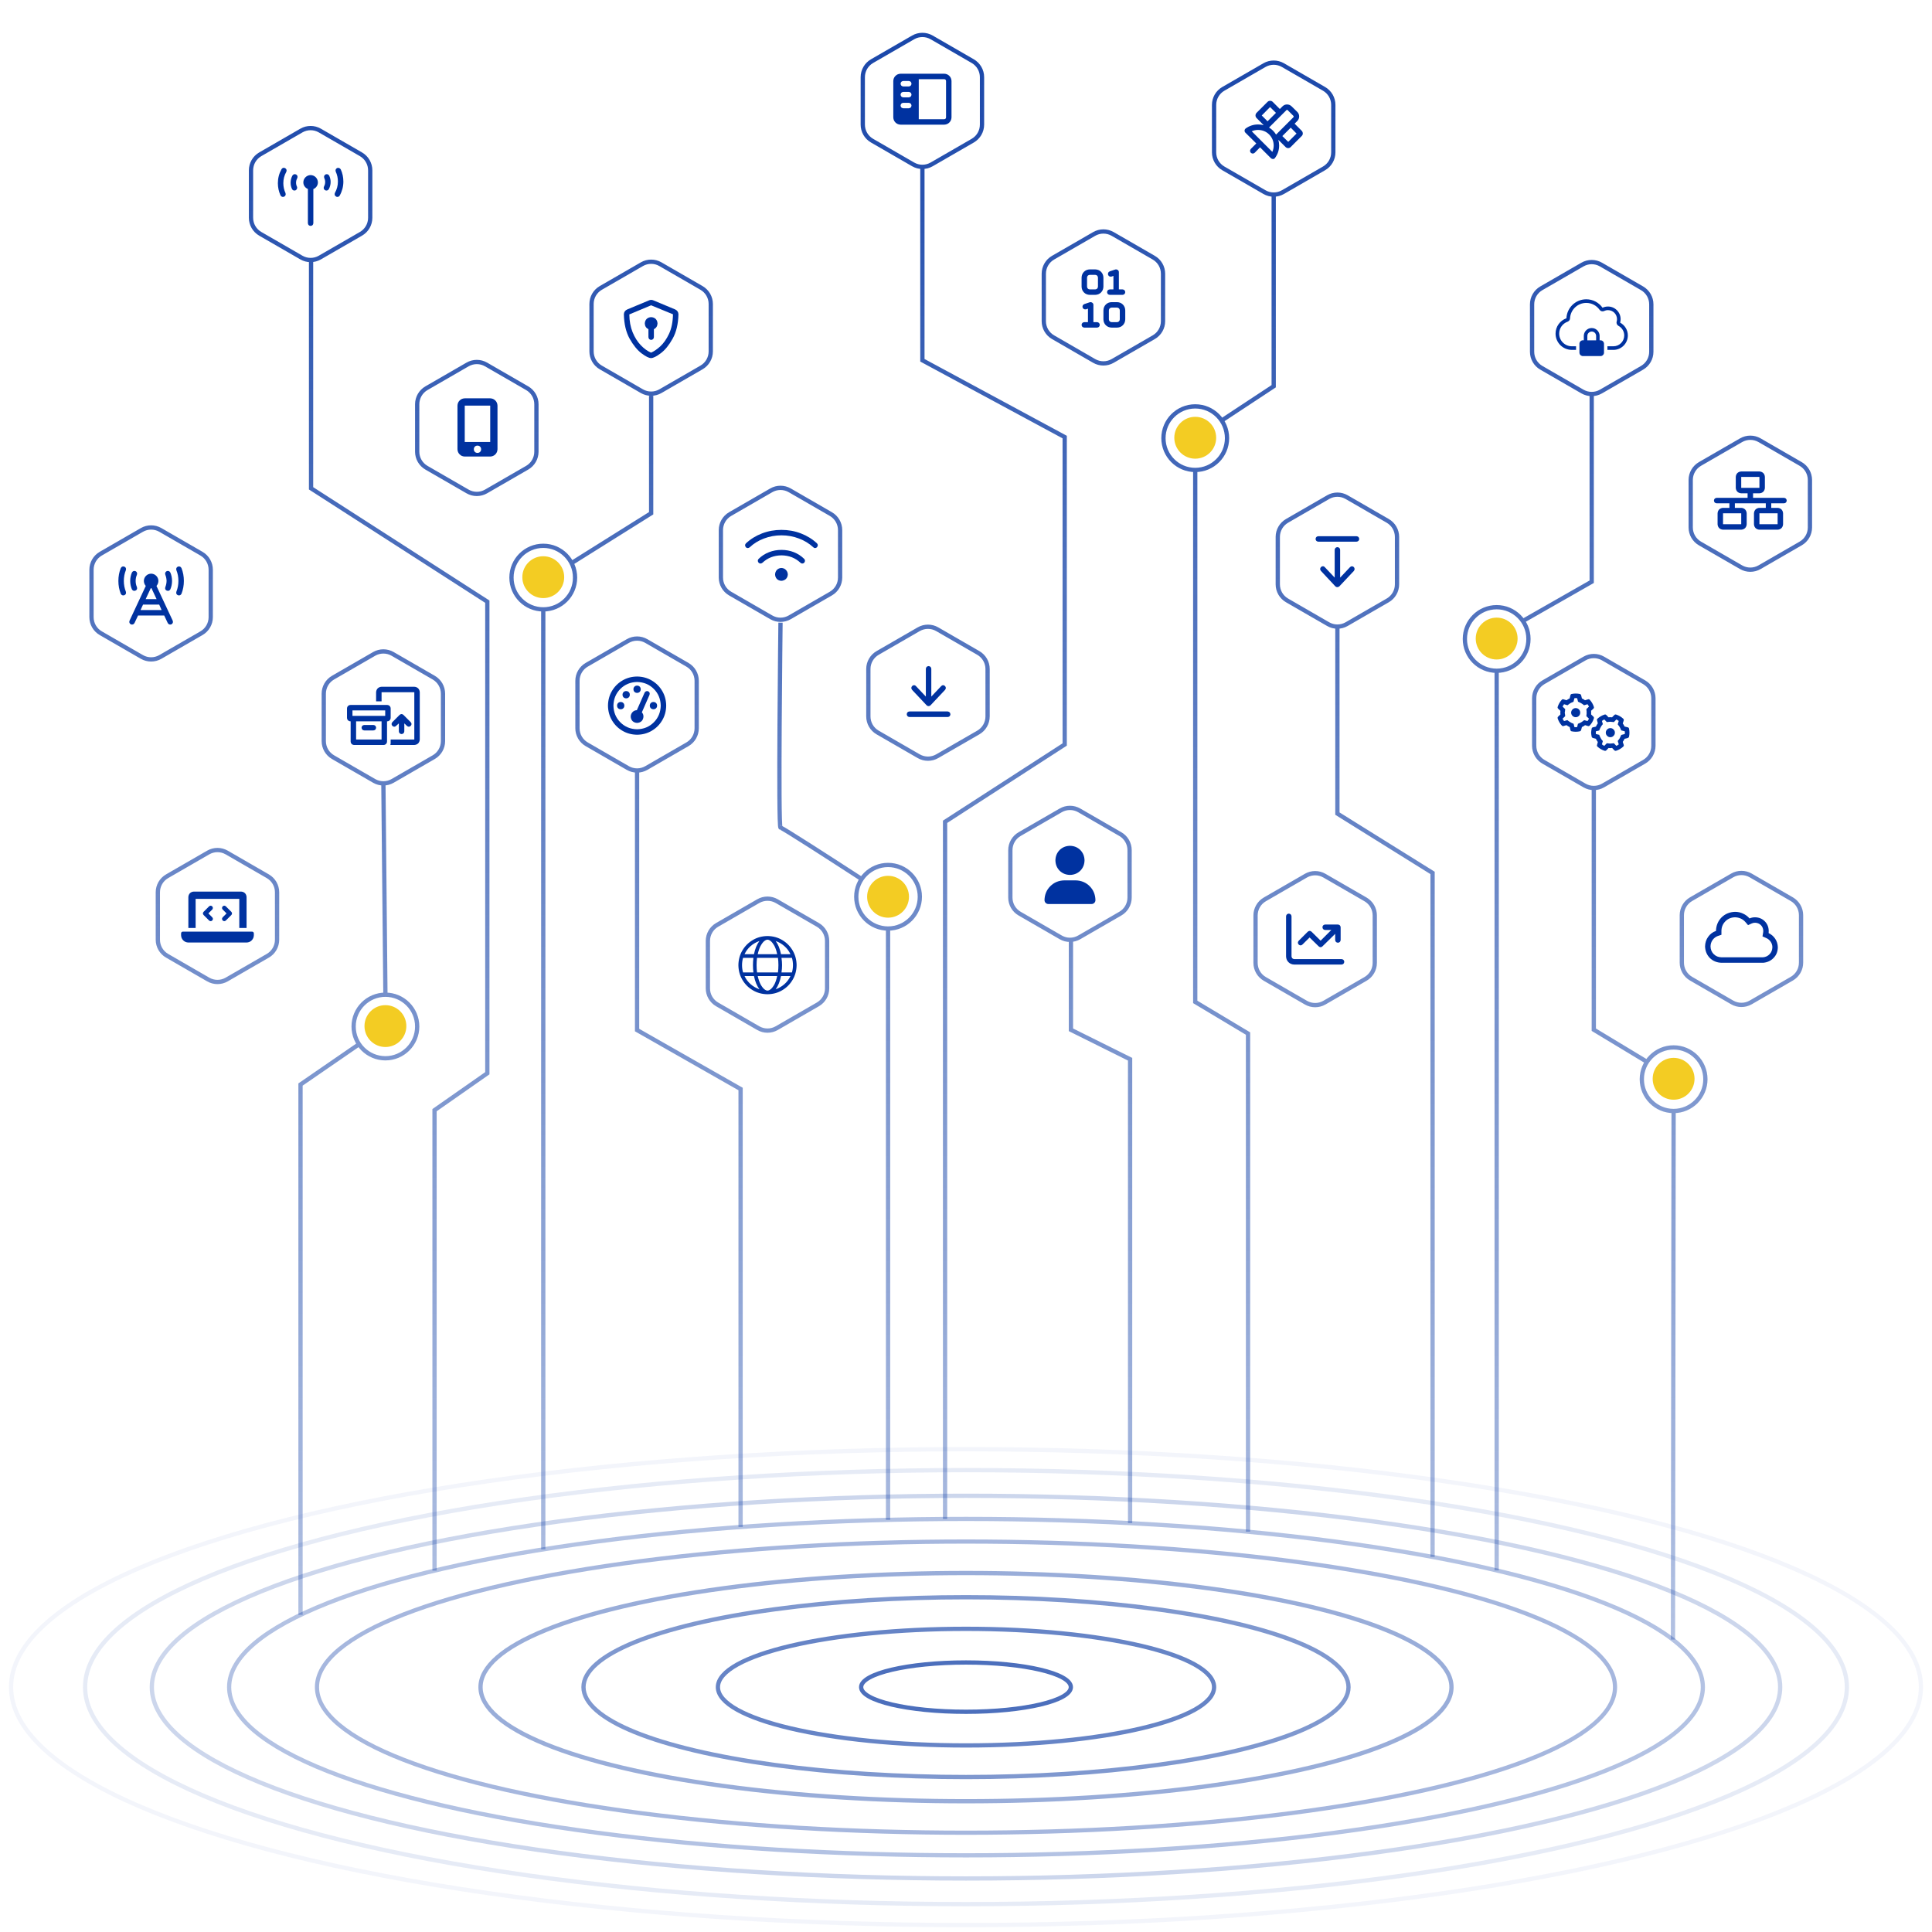 <?xml version="1.0" encoding="utf-8"?>
<!-- Generator: Adobe Illustrator 26.2.1, SVG Export Plug-In . SVG Version: 6.00 Build 0)  -->
<svg version="1.1" id="Layer_1" xmlns="http://www.w3.org/2000/svg" xmlns:xlink="http://www.w3.org/1999/xlink" x="0px" y="0px"
	 viewBox="0 0 500 500" style="enable-background:new 0 0 500 500;" xml:space="preserve">
<style type="text/css">
	.st0{opacity:0.7;fill:none;stroke:#0032A0;stroke-width:1.104;stroke-miterlimit:10;enable-background:new    ;}
	.st1{fill:none;stroke:url(#SVGID_1_);stroke-width:1.104;stroke-miterlimit:10;}
	.st2{fill:#F3CC23;}
	.st3{opacity:0.05;fill:none;stroke:#0032A0;stroke-width:1.104;stroke-miterlimit:10;enable-background:new    ;}
	.st4{opacity:0.1;fill:none;stroke:#0032A0;stroke-width:1.104;stroke-miterlimit:10;enable-background:new    ;}
	.st5{opacity:0.2;fill:none;stroke:#0032A0;stroke-width:1.104;stroke-miterlimit:10;enable-background:new    ;}
	.st6{opacity:0.3;fill:none;stroke:#0032A0;stroke-width:1.088;stroke-miterlimit:10;enable-background:new    ;}
	.st7{opacity:0.35;fill:none;stroke:#0032A0;stroke-width:1.079;stroke-miterlimit:10;enable-background:new    ;}
	.st8{opacity:0.4;fill:none;stroke:#0032A0;stroke-width:1.104;stroke-miterlimit:10;enable-background:new    ;}
	.st9{opacity:0.5;fill:none;stroke:#0032A0;stroke-width:1.104;stroke-miterlimit:10;enable-background:new    ;}
	.st10{opacity:0.6;fill:none;stroke:#0032A0;stroke-width:1.104;stroke-miterlimit:10;enable-background:new    ;}
	.st11{enable-background:new    ;}
	.st12{fill:#0032A0;}
</style>
<ellipse class="st0" cx="250" cy="436.628" rx="27.137" ry="6.378"/>
<linearGradient id="SVGID_1_" gradientUnits="userSpaceOnUse" x1="246.046" y1="77.685" x2="246.046" y2="493.514" gradientTransform="matrix(1 0 0 -1 0 502)">
	<stop  offset="0" style="stop-color:#0032A0;stop-opacity:0.3"/>
	<stop  offset="1" style="stop-color:#0032A0;stop-opacity:0.9"/>
</linearGradient>
<path class="st1" d="M188.962,133.038l10.636-6.141c1.482-0.856,3.309-0.856,4.791,0
	l10.636,6.141c1.482,0.856,2.396,2.438,2.396,4.15v12.281
	c0,1.712-0.913,3.294-2.396,4.149L204.389,159.759c-1.483,0.856-3.309,0.856-4.792,0
	l-10.636-6.141c-1.482-0.856-2.396-2.438-2.396-4.149v-12.281
	C186.566,135.475,187.479,133.894,188.962,133.038z M86.189,175.372l10.636-6.141
	c1.482-0.856,3.309-0.856,4.791,0l10.636,6.141
	c1.482,0.856,2.396,2.438,2.396,4.15v12.281c0,1.712-0.913,3.294-2.396,4.149
	l-10.636,6.141c-1.483,0.856-3.309,0.856-4.792,0l-10.636-6.141
	c-1.482-0.856-2.396-2.438-2.396-4.149v-12.281
	C83.794,177.81,84.707,176.228,86.189,175.372z M26.078,143.291l10.636-6.141
	c1.482-0.856,3.309-0.856,4.791,0l10.636,6.141
	c1.482,0.856,2.396,2.438,2.396,4.15v12.281c0,1.712-0.913,3.294-2.396,4.149
	l-10.636,6.141c-1.483,0.856-3.309,0.856-4.792,0l-10.636-6.141
	c-1.482-0.856-2.396-2.438-2.396-4.149v-12.281
	C23.682,145.729,24.596,144.147,26.078,143.291z M43.247,226.771l10.636-6.141
	c1.482-0.856,3.309-0.856,4.791,0l10.636,6.141
	c1.482,0.856,2.396,2.438,2.396,4.15v12.281c0,1.712-0.913,3.294-2.396,4.149
	l-10.636,6.141c-1.483,0.856-3.309,0.856-4.792,0l-10.636-6.141
	c-1.482-0.856-2.396-2.438-2.396-4.149v-12.281
	C40.851,229.208,41.764,227.626,43.247,226.771z M67.355,39.93l10.636-6.141
	c1.482-0.856,3.309-0.856,4.791,0l10.636,6.141
	c1.482,0.856,2.396,2.438,2.396,4.15v12.281c0,1.712-0.913,3.294-2.396,4.149
	l-10.636,6.141c-1.483,0.856-3.309,0.856-4.792,0L67.355,60.511
	c-1.482-0.856-2.396-2.438-2.396-4.149V44.08
	C64.959,42.368,65.872,40.786,67.355,39.93z M225.684,15.821l10.636-6.141
	c1.482-0.856,3.309-0.856,4.791,0l10.636,6.141
	c1.482,0.856,2.396,2.438,2.396,4.15v12.281c0,1.712-0.913,3.294-2.396,4.149
	l-10.636,6.141c-1.483,0.856-3.309,0.856-4.792,0l-10.636-6.141
	c-1.482-0.856-2.396-2.438-2.396-4.149V19.97
	C223.288,18.258,224.201,16.677,225.684,15.821z M272.532,66.688l10.636-6.141
	c1.482-0.856,3.309-0.856,4.791,0l10.636,6.141
	c1.482,0.856,2.396,2.438,2.396,4.149v12.281c0,1.712-0.913,3.294-2.396,4.149
	l-10.636,6.141c-1.483,0.856-3.309,0.856-4.792,0l-10.636-6.141
	c-1.482-0.856-2.396-2.438-2.396-4.149V70.838
	C270.137,69.126,271.05,67.544,272.532,66.688z M316.599,22.995l10.636-6.141
	c1.482-0.856,3.309-0.856,4.791,0l10.636,6.141
	c1.482,0.856,2.396,2.438,2.396,4.15v12.281c0,1.712-0.913,3.294-2.396,4.149
	l-10.636,6.141c-1.483,0.856-3.309,0.856-4.792,0l-10.636-6.141
	c-1.482-0.856-2.396-2.438-2.396-4.149V27.145
	C314.203,25.433,315.117,23.851,316.599,22.995z M398.899,74.607l10.636-6.141
	c1.482-0.856,3.309-0.856,4.791,0l10.636,6.141
	c1.482,0.856,2.396,2.438,2.396,4.149v12.281c0,1.712-0.913,3.294-2.396,4.149
	l-10.636,6.141c-1.483,0.856-3.309,0.856-4.792,0l-10.636-6.141
	c-1.482-0.856-2.396-2.438-2.396-4.149V78.756
	C396.503,77.044,397.417,75.462,398.899,74.607z M439.951,120.072l10.636-6.141
	c1.482-0.856,3.309-0.856,4.791,0l10.636,6.141
	c1.482,0.856,2.396,2.438,2.396,4.149v12.281c0,1.712-0.913,3.294-2.396,4.149
	l-10.636,6.141c-1.483,0.856-3.309,0.856-4.792,0l-10.636-6.141
	c-1.482-0.856-2.396-2.438-2.396-4.149v-12.281
	C437.555,122.51,438.468,120.928,439.951,120.072z M399.443,176.564l10.636-6.141
	c1.482-0.856,3.309-0.856,4.791,0l10.636,6.141
	c1.482,0.856,2.396,2.438,2.396,4.15v12.281c0,1.712-0.913,3.294-2.396,4.149
	l-10.636,6.141c-1.483,0.856-3.309,0.856-4.792,0l-10.636-6.141
	c-1.482-0.856-2.396-2.438-2.396-4.149v-12.281
	C397.047,179.001,397.96,177.42,399.443,176.564z M333.086,134.8l10.636-6.141
	c1.482-0.856,3.309-0.856,4.791,0l10.636,6.141
	c1.482,0.856,2.396,2.438,2.396,4.15v12.281c0,1.712-0.913,3.294-2.396,4.149
	l-10.636,6.141c-1.483,0.856-3.309,0.856-4.792,0l-10.636-6.141
	c-1.482-0.856-2.396-2.438-2.396-4.149v-12.281
	C330.69,137.238,331.603,135.656,333.086,134.8z M155.486,74.516l10.636-6.141
	c1.482-0.856,3.309-0.856,4.791,0l10.636,6.141
	c1.482,0.856,2.396,2.438,2.396,4.15v12.281c0,1.712-0.913,3.294-2.396,4.149
	l-10.636,6.141c-1.483,0.856-3.309,0.856-4.792,0l-10.636-6.141
	c-1.482-0.856-2.396-2.438-2.396-4.149V78.665
	C153.09,76.954,154.003,75.372,155.486,74.516z M110.367,100.466l10.636-6.141
	c1.482-0.856,3.309-0.856,4.791,0l10.636,6.141
	c1.482,0.856,2.396,2.438,2.396,4.15v12.281c0,1.712-0.913,3.294-2.396,4.149
	l-10.636,6.141c-1.483,0.856-3.309,0.856-4.792,0l-10.636-6.141
	c-1.482-0.856-2.396-2.438-2.396-4.149V104.616
	C107.971,102.904,108.885,101.322,110.367,100.466z M151.844,172.042l10.636-6.141
	c1.482-0.856,3.309-0.856,4.791,0l10.636,6.141
	c1.482,0.856,2.396,2.438,2.396,4.149v12.281c0,1.712-0.913,3.294-2.396,4.149
	l-10.636,6.141c-1.483,0.856-3.309,0.856-4.792,0l-10.636-6.141
	c-1.482-0.856-2.396-2.438-2.396-4.149v-12.281
	C149.448,174.479,150.361,172.898,151.844,172.042z M263.877,215.865l10.636-6.141
	c1.482-0.856,3.309-0.856,4.791,0l10.636,6.141
	c1.482,0.856,2.396,2.438,2.396,4.149V232.296c0,1.712-0.913,3.294-2.396,4.149
	l-10.636,6.141c-1.483,0.856-3.309,0.856-4.792,0l-10.636-6.141
	c-1.482-0.856-2.396-2.438-2.396-4.149v-12.281
	C261.481,218.303,262.394,216.721,263.877,215.865z M327.332,232.761l10.636-6.141
	c1.482-0.856,3.309-0.856,4.791,0l10.636,6.141
	c1.482,0.856,2.396,2.438,2.396,4.149v12.281c0,1.712-0.913,3.294-2.396,4.149
	l-10.636,6.141c-1.483,0.856-3.309,0.856-4.792,0l-10.636-6.141
	c-1.482-0.856-2.396-2.438-2.396-4.149v-12.281
	C324.936,235.199,325.85,233.617,327.332,232.761z M227.127,168.985l10.636-6.141
	c1.482-0.856,3.309-0.856,4.791,0l10.636,6.141
	c1.482,0.856,2.396,2.438,2.396,4.15v12.281c0,1.712-0.913,3.294-2.396,4.149
	l-10.636,6.141c-1.483,0.856-3.309,0.856-4.792,0l-10.636-6.141
	c-1.482-0.856-2.396-2.438-2.396-4.149v-12.281
	C224.731,171.423,225.645,169.841,227.127,168.985z M185.597,239.357l10.636-6.141
	c1.482-0.856,3.309-0.856,4.791,0l10.636,6.141
	c1.482,0.856,2.396,2.438,2.396,4.15v12.281c0,1.712-0.913,3.294-2.396,4.149
	l-10.636,6.141c-1.483,0.856-3.309,0.856-4.792,0l-10.636-6.141
	c-1.482-0.856-2.396-2.438-2.396-4.149v-12.281
	C183.201,241.794,184.115,240.213,185.597,239.357z M437.652,232.705l10.636-6.141
	c1.482-0.856,3.309-0.856,4.791,0l10.636,6.141
	c1.482,0.856,2.396,2.438,2.396,4.149v12.281c0,1.712-0.913,3.294-2.396,4.149
	l-10.636,6.141c-1.483,0.856-3.309,0.856-4.792,0l-10.636-6.141
	c-1.482-0.856-2.396-2.438-2.396-4.149v-12.281
	C435.257,235.143,436.17,233.561,437.652,232.705z M222.997,227.492
	c-7.882-5.119-20.543-13.304-21.004-13.304c-0.634,0,0-53.046,0-53.046
	 M229.827,393.337V240.303 M164.875,199.405v67.173l26.789,15.256v113.337
	 M112.457,406.475V287.309l13.662-9.554v-122.047l-45.616-29.331V67.257 M92.919,270.247
	l-15.145,10.426v137.242 M99.221,202.736l0.524,54.695 M140.597,157.707v243.262
	 M168.518,102.431v30.395l-20.602,12.906 M244.584,393.114V212.68l30.958-20.005v-79.563
	l-36.827-19.873V43.184 M309.326,121.624v137.671l13.662,8.185v128.92 M329.631,50.359
	V99.958l-13.464,8.873 M387.336,173.593v232.833 M411.931,101.97v48.582l-17.815,10.159
	 M426.242,274.801l-13.767-8.314V203.927 M432.964,424.314l0.164-136.789
	 M370.747,402.933V225.911l-24.629-15.35v-48.398 M292.469,394.18V274.126
	l-15.312-7.613v-23.285 M99.745,257.431c-4.543,0-8.226,3.683-8.226,8.226
	c0,4.543,3.683,8.226,8.226,8.226c4.543,0,8.226-3.683,8.226-8.226
	C107.971,261.113,104.288,257.431,99.745,257.431z M140.597,141.255
	c-4.543,0-8.226,3.683-8.226,8.226s3.683,8.226,8.226,8.226
	s8.226-3.683,8.226-8.226S145.14,141.255,140.597,141.255z M309.326,105.172
	c-4.543,0-8.226,3.683-8.226,8.226s3.683,8.226,8.226,8.226
	c4.543,0,8.226-3.683,8.226-8.226S313.869,105.172,309.326,105.172z M387.336,157.142
	c-4.543,0-8.226,3.683-8.226,8.226c0,4.543,3.683,8.226,8.226,8.226
	c4.543,0,8.226-3.683,8.226-8.226C395.562,160.825,391.879,157.142,387.336,157.142z
	 M433.128,271.073c-4.543,0-8.226,3.683-8.226,8.226
	c0,4.543,3.683,8.226,8.226,8.226c4.543,0,8.226-3.683,8.226-8.226
	C441.354,274.756,437.671,271.073,433.128,271.073z M229.827,223.852
	c-4.543,0-8.226,3.683-8.226,8.226s3.683,8.226,8.226,8.226
	c4.543,0,8.226-3.683,8.226-8.226S234.37,223.852,229.827,223.852z"/>
<circle class="st2" cx="99.745" cy="265.548" r="5.417"/>
<g>
	<circle class="st2" cx="140.597" cy="149.372" r="5.417"/>
</g>
<g>
	<circle class="st2" cx="229.827" cy="232.078" r="5.417"/>
</g>
<g>
	<circle class="st2" cx="309.326" cy="113.289" r="5.417"/>
</g>
<g>
	<circle class="st2" cx="387.336" cy="165.259" r="5.417"/>
</g>
<g>
	<circle class="st2" cx="433.128" cy="279.19" r="5.417"/>
</g>
<ellipse class="st3" cx="250" cy="436.628" rx="247.137" ry="61.582"/>
<ellipse class="st4" cx="250" cy="436.628" rx="227.976" ry="56.163"/>
<ellipse class="st5" cx="250" cy="436.628" rx="210.704" ry="49.521"/>
<ellipse class="st6" cx="250" cy="436.628" rx="190.698" ry="43.532"/>
<ellipse class="st7" cx="250" cy="436.628" rx="167.965" ry="37.676"/>
<ellipse class="st8" cx="250" cy="436.628" rx="125.641" ry="29.529"/>
<ellipse class="st9" cx="250" cy="436.628" rx="98.992" ry="23.266"/>
<ellipse class="st10" cx="250" cy="436.628" rx="64.203" ry="15.089"/>
<g>
	<g class="st11">
		<path class="st12" d="M211.449,140.634c0.274,0.313,0.265,0.647-0.029,1
			c-0.138,0.138-0.305,0.206-0.5,0.206c-0.157,0-0.304-0.068-0.441-0.206
			c-1.059-0.98-2.295-1.735-3.708-2.266c-1.432-0.549-2.942-0.824-4.532-0.824
			c-1.589,0-3.1,0.275-4.531,0.824c-1.413,0.53-2.639,1.285-3.678,2.266
			c-0.353,0.275-0.687,0.275-1,0c-0.274-0.353-0.274-0.687,0-1
			c1.196-1.118,2.589-1.981,4.178-2.59c1.589-0.607,3.267-0.912,5.032-0.912
			c1.766,0,3.443,0.305,5.032,0.912C208.859,138.653,210.252,139.516,211.449,140.634z
			 M202.238,142.311c1.138,0,2.207,0.196,3.208,0.589s1.893,0.971,2.678,1.736
			c0.274,0.313,0.274,0.647,0,1c-0.137,0.138-0.304,0.206-0.5,0.206
			c-0.177,0-0.334-0.068-0.471-0.206c-1.334-1.255-2.972-1.893-4.914-1.912
			c-1.942,0.02-3.58,0.657-4.914,1.912c-0.353,0.275-0.687,0.275-1,0
			c-0.275-0.353-0.275-0.687,0-1c0.785-0.766,1.687-1.344,2.708-1.736
			C200.032,142.507,201.101,142.311,202.238,142.311z M202.209,146.99
			c0.49,0.021,0.883,0.187,1.177,0.501c0.313,0.313,0.48,0.706,0.5,1.177
			c-0.02,0.471-0.187,0.863-0.5,1.177c-0.334,0.294-0.726,0.451-1.177,0.471
			c-0.452-0.02-0.834-0.177-1.147-0.471c-0.294-0.313-0.452-0.706-0.471-1.177
			c0.019-0.471,0.176-0.863,0.471-1.177
			C201.375,147.176,201.757,147.01,202.209,146.99z"/>
	</g>
	<g class="st11">
		<path class="st12" d="M245.259,184.125c0.431,0.059,0.667,0.304,0.706,0.735
			c-0.04,0.432-0.275,0.667-0.706,0.706h-9.887
			c-0.432-0.039-0.667-0.284-0.706-0.735c0.039-0.432,0.274-0.667,0.706-0.706
			H245.259z M243.582,177.563c0.313-0.313,0.637-0.323,0.971-0.029
			c0.294,0.314,0.304,0.647,0.029,1.001l-3.767,4.002
			c-0.137,0.137-0.304,0.206-0.5,0.206c-0.196,0-0.363-0.069-0.5-0.206
			l-3.767-4.002c-0.275-0.354-0.265-0.687,0.03-1.001
			c0.137-0.137,0.294-0.206,0.471-0.206c0.196,0,0.363,0.079,0.5,0.235l2.56,2.707
			v-7.18c0.039-0.431,0.274-0.666,0.707-0.706
			c0.431,0.04,0.667,0.275,0.706,0.706v7.18L243.582,177.563z"/>
	</g>
	<g class="st11">
		<path class="st12" d="M231.743,19.638c0.353-0.354,0.794-0.54,1.324-0.56h11.299
			c0.53,0.02,0.971,0.206,1.324,0.56c0.353,0.353,0.539,0.794,0.559,1.324
			v9.416c-0.02,0.529-0.206,0.971-0.559,1.324
			c-0.353,0.353-0.794,0.539-1.324,0.559h-11.299
			c-0.53-0.02-0.971-0.206-1.324-0.559c-0.353-0.354-0.54-0.795-0.559-1.324
			v-9.416C231.203,20.432,231.39,19.99,231.743,19.638z M235.186,22.374
			c0.431-0.039,0.667-0.274,0.706-0.706c-0.04-0.432-0.275-0.667-0.706-0.706
			h-1.413c-0.432,0.039-0.667,0.274-0.706,0.706
			c0.039,0.432,0.274,0.667,0.706,0.706H235.186z M233.067,24.492
			c0.039,0.433,0.274,0.668,0.706,0.707h1.413
			c0.431-0.039,0.667-0.274,0.706-0.707c-0.04-0.431-0.275-0.666-0.706-0.706
			h-1.413C233.341,23.826,233.106,24.062,233.067,24.492z M235.186,28.023
			c0.431-0.039,0.667-0.274,0.706-0.706c-0.04-0.432-0.275-0.667-0.706-0.706
			h-1.413c-0.432,0.039-0.667,0.274-0.706,0.706
			c0.039,0.432,0.274,0.667,0.706,0.706H235.186z M244.366,30.849
			c0.294-0.02,0.451-0.177,0.471-0.471v-9.416
			c-0.02-0.295-0.176-0.451-0.471-0.472h-6.591v10.358H244.366z"/>
	</g>
	<g class="st11">
		<path class="st12" d="M280.532,70.337c0.392-0.393,0.892-0.599,1.501-0.618h1.412
			c0.607,0.02,1.107,0.226,1.5,0.618s0.599,0.893,0.619,1.5v2.354
			c-0.021,0.608-0.227,1.108-0.619,1.501s-0.893,0.599-1.5,0.617h-1.412
			c-0.609-0.019-1.109-0.225-1.501-0.617c-0.394-0.393-0.599-0.893-0.618-1.501
			v-2.354C279.934,71.23,280.139,70.73,280.532,70.337z M283.916,83.373
			c0.432,0.039,0.666,0.274,0.706,0.706c-0.04,0.432-0.274,0.667-0.706,0.706
			h-3.296c-0.432-0.039-0.667-0.274-0.706-0.706
			c0.039-0.432,0.274-0.667,0.706-0.706H281.562v-3.502l-0.471,0.177
			c-0.433,0.079-0.736-0.068-0.913-0.441c-0.099-0.431,0.049-0.735,0.441-0.912
			l1.413-0.471c0.234-0.059,0.451-0.02,0.646,0.118
			c0.196,0.137,0.295,0.323,0.295,0.559v4.473H283.916z M281.326,71.837v2.354
			c0.039,0.432,0.275,0.667,0.707,0.706h1.412
			c0.432-0.039,0.666-0.274,0.706-0.706v-2.354
			c-0.04-0.431-0.274-0.666-0.706-0.706h-1.412
			C281.602,71.171,281.365,71.407,281.326,71.837z M290.596,78.812
			c0.393,0.393,0.598,0.893,0.617,1.5v2.354c-0.02,0.607-0.225,1.108-0.617,1.501
			c-0.393,0.392-0.893,0.598-1.501,0.617h-1.412
			c-0.608-0.02-1.108-0.226-1.501-0.617c-0.393-0.393-0.599-0.894-0.617-1.501
			v-2.354c0.019-0.607,0.225-1.107,0.617-1.5s0.893-0.599,1.501-0.618h1.412
			C289.703,78.213,290.203,78.419,290.596,78.812z M290.508,74.898
			c0.431,0.04,0.666,0.275,0.705,0.706c-0.039,0.432-0.274,0.667-0.705,0.706
			h-3.297c-0.432-0.039-0.666-0.274-0.705-0.706
			c0.039-0.431,0.273-0.666,0.705-0.706h0.942v-3.502l-0.471,0.177
			c-0.433,0.099-0.735-0.049-0.913-0.441c-0.098-0.431,0.049-0.735,0.441-0.912
			l1.413-0.471c0.235-0.059,0.451-0.02,0.647,0.118
			c0.195,0.137,0.294,0.323,0.294,0.559v4.473H290.508z M287.683,83.373h1.412
			c0.431-0.039,0.667-0.274,0.706-0.706v-2.354
			c-0.039-0.431-0.275-0.666-0.706-0.706h-1.412
			c-0.433,0.04-0.667,0.275-0.706,0.706v2.354
			C287.016,83.098,287.25,83.333,287.683,83.373z"/>
	</g>
	<g class="st11">
		<path class="st12" d="M278.41,227.841c1.432,0.04,2.628,0.54,3.59,1.501
			c0.961,0.961,1.461,2.158,1.5,3.59c0,0.294-0.098,0.539-0.295,0.735
			c-0.195,0.196-0.44,0.294-0.734,0.294h-11.123c-0.295,0-0.54-0.098-0.736-0.294
			c-0.195-0.196-0.294-0.441-0.294-0.735c0.039-1.432,0.54-2.629,1.501-3.59
			s2.157-1.461,3.59-1.501H278.41z M276.908,226.429
			c-1.059-0.02-1.951-0.383-2.678-1.089c-0.705-0.726-1.068-1.618-1.088-2.678
			c0.02-1.06,0.383-1.952,1.088-2.678c0.727-0.706,1.619-1.069,2.678-1.089
			c1.061,0.02,1.952,0.383,2.678,1.089c0.707,0.726,1.069,1.618,1.09,2.678
			c-0.021,1.06-0.383,1.952-1.09,2.678
			C278.86,226.046,277.969,226.41,276.908,226.429z"/>
	</g>
	<g class="st11">
		<path class="st12" d="M334.951,248.214h12.24c0.432,0.039,0.667,0.274,0.707,0.706
			c-0.04,0.432-0.275,0.667-0.707,0.706h-12.24
			c-0.609-0.02-1.109-0.226-1.501-0.618c-0.394-0.392-0.599-0.892-0.618-1.5
			v-10.358c0.039-0.431,0.274-0.666,0.706-0.706
			c0.432,0.04,0.667,0.275,0.706,0.706v10.358
			C334.283,247.94,334.52,248.175,334.951,248.214z M346.25,239.269
			c0.432,0.039,0.667,0.274,0.707,0.706v3.296
			c-0.04,0.432-0.275,0.667-0.707,0.706c-0.432-0.039-0.667-0.274-0.706-0.706
			v-1.589l-3.296,3.236c-0.314,0.294-0.638,0.294-0.971,0l-2.354-2.295
			l-1.854,1.824c-0.313,0.294-0.638,0.294-0.972,0
			c-0.274-0.313-0.274-0.638,0-0.971l2.354-2.354c0.333-0.274,0.657-0.274,0.972,0
			l2.354,2.325l2.766-2.767h-1.588c-0.432-0.039-0.668-0.274-0.707-0.706
			c0.039-0.432,0.275-0.667,0.707-0.706H346.25z"/>
	</g>
	<g class="st11">
		<path class="st12" d="M158.374,178.82c0.667-1.138,1.569-2.04,2.707-2.707
			c1.119-0.667,2.384-1.011,3.796-1.03c1.413,0.02,2.678,0.363,3.796,1.03
			c1.137,0.667,2.04,1.569,2.707,2.707c0.667,1.118,1.01,2.383,1.03,3.796
			c-0.02,1.412-0.363,2.678-1.03,3.796c-0.667,1.138-1.57,2.04-2.707,2.707
			c-1.119,0.666-2.384,1.01-3.796,1.029c-1.412-0.02-2.677-0.363-3.796-1.029
			c-1.138-0.667-2.04-1.569-2.707-2.707c-0.667-1.118-1.01-2.384-1.03-3.796
			C157.363,181.203,157.707,179.938,158.374,178.82z M169.202,186.941
			c1.157-1.157,1.755-2.599,1.795-4.325c-0.04-1.727-0.638-3.168-1.795-4.326
			c-1.158-1.157-2.6-1.755-4.326-1.795c-1.726,0.04-3.168,0.638-4.325,1.795
			c-1.158,1.158-1.756,2.6-1.795,4.326c0.039,1.727,0.637,3.168,1.795,4.325
			c1.157,1.158,2.599,1.756,4.325,1.795
			C166.603,188.697,168.044,188.099,169.202,186.941z M159.962,181.939
			c0.177-0.177,0.402-0.266,0.677-0.266c0.274,0,0.5,0.089,0.677,0.266
			c0.176,0.176,0.265,0.402,0.265,0.677s-0.088,0.5-0.265,0.677
			c-0.177,0.177-0.402,0.265-0.677,0.265c-0.275,0-0.5-0.088-0.677-0.265
			c-0.176-0.177-0.265-0.402-0.265-0.677S159.786,182.115,159.962,181.939z
			 M162.729,180.467c-0.176,0.177-0.402,0.265-0.677,0.265
			c-0.275,0-0.5-0.088-0.677-0.265c-0.176-0.177-0.265-0.401-0.265-0.677
			c0-0.274,0.088-0.5,0.265-0.677c0.177-0.177,0.402-0.265,0.677-0.265
			c0.274,0,0.5,0.088,0.677,0.265c0.177,0.177,0.265,0.402,0.265,0.677
			C162.994,180.066,162.905,180.291,162.729,180.467z M163.7,184.292
			c0.294-0.313,0.667-0.48,1.118-0.5l2.001-4.531
			c0.216-0.373,0.53-0.49,0.941-0.354c0.373,0.216,0.48,0.529,0.324,0.941
			l-1.971,4.502c0.274,0.295,0.412,0.658,0.412,1.089
			c-0.02,0.471-0.176,0.864-0.471,1.178c-0.314,0.294-0.706,0.451-1.177,0.471
			c-0.471-0.02-0.863-0.177-1.177-0.471c-0.294-0.313-0.452-0.707-0.471-1.178
			C163.248,184.989,163.405,184.607,163.7,184.292z M165.554,179.055
			c-0.177,0.177-0.402,0.265-0.677,0.265s-0.5-0.088-0.677-0.265
			c-0.176-0.177-0.265-0.402-0.265-0.677s0.088-0.501,0.265-0.677
			c0.177-0.177,0.402-0.266,0.677-0.266s0.5,0.089,0.677,0.266
			c0.176,0.176,0.265,0.402,0.265,0.677S165.73,178.878,165.554,179.055z
			 M169.791,183.292c-0.177,0.177-0.402,0.265-0.677,0.265s-0.5-0.088-0.677-0.265
			c-0.176-0.177-0.265-0.402-0.265-0.677s0.088-0.501,0.265-0.677
			c0.177-0.177,0.402-0.266,0.677-0.266s0.5,0.089,0.677,0.266
			c0.176,0.176,0.265,0.402,0.265,0.677S169.967,183.116,169.791,183.292z"/>
	</g>
	<g class="st11">
		<path class="st12" d="M90.069,182.708c0.177-0.177,0.402-0.265,0.677-0.265h9.417
			c0.274,0,0.5,0.088,0.677,0.265c0.176,0.177,0.265,0.402,0.265,0.677v2.354
			c0,0.274-0.088,0.5-0.265,0.677c-0.177,0.177-0.402,0.265-0.677,0.265v5.179
			c0,0.274-0.088,0.5-0.265,0.677c-0.176,0.177-0.402,0.265-0.677,0.265h-7.533
			c-0.275,0-0.5-0.088-0.677-0.265c-0.177-0.177-0.265-0.402-0.265-0.677v-5.179
			c-0.275,0-0.5-0.088-0.677-0.265c-0.176-0.177-0.265-0.402-0.265-0.677v-2.354
			C89.805,183.11,89.893,182.884,90.069,182.708z M91.217,185.268h8.475v-1.413
			h-8.475V185.268z M98.75,191.388v-4.708h-6.591v4.708H98.75z M97.337,188.328
			c-0.039,0.432-0.275,0.668-0.706,0.707h-2.354
			c-0.432-0.039-0.667-0.275-0.706-0.707c0.039-0.431,0.274-0.666,0.706-0.706
			h2.354C97.062,187.662,97.298,187.897,97.337,188.328z M98.75,179.147v2.354h-1.413
			v-2.354c0.02-0.392,0.157-0.726,0.412-1c0.274-0.255,0.608-0.393,1-0.412
			h8.475c0.392,0.02,0.726,0.157,1,0.412c0.255,0.274,0.392,0.608,0.412,1
			v12.241c-0.02,0.393-0.157,0.726-0.412,1.001
			c-0.275,0.254-0.608,0.392-1,0.411h-6.209
			c0.059-0.157,0.088-0.313,0.088-0.471v-0.941h6.121v-12.241H98.75z M106.283,187.857
			c-0.314,0.295-0.638,0.295-0.971,0l-0.677-0.647v2.061
			c-0.04,0.432-0.275,0.667-0.706,0.706c-0.432-0.039-0.667-0.274-0.707-0.706
			v-2.061l-0.706,0.647c-0.314,0.295-0.638,0.295-0.971,0
			c-0.275-0.313-0.275-0.637,0-0.971l1.883-1.883c0.333-0.275,0.657-0.275,0.971,0
			l1.883,1.883C106.577,187.22,106.577,187.543,106.283,187.857z"/>
	</g>
	<g class="st11">
		<path class="st12" d="M32.578,147.547c-0.353,0.863-0.529,1.795-0.529,2.796
			c0,0.981,0.176,1.912,0.529,2.795c0.118,0.432-0.02,0.736-0.412,0.912
			c-0.412,0.118-0.716-0.009-0.912-0.382c-0.412-1.04-0.618-2.148-0.618-3.325
			s0.206-2.285,0.618-3.325c0.196-0.372,0.5-0.5,0.912-0.383
			C32.558,146.812,32.695,147.117,32.578,147.547z M34.814,161.231
			c-0.216,0.372-0.529,0.489-0.941,0.353c-0.373-0.216-0.491-0.529-0.353-0.941
			l4.208-9.004c-0.314-0.354-0.481-0.785-0.5-1.295
			c0.02-0.53,0.206-0.972,0.559-1.324c0.353-0.354,0.794-0.539,1.324-0.56
			c0.53,0.021,0.971,0.206,1.324,0.56c0.353,0.353,0.539,0.794,0.559,1.324
			c-0.02,0.51-0.187,0.941-0.5,1.295l4.208,9.004
			c0.137,0.412,0.02,0.726-0.353,0.941c-0.412,0.137-0.726,0.02-0.942-0.353
			l-0.912-1.942h-6.768L34.814,161.231z M35.432,151.932
			c0.137,0.432,0.02,0.735-0.353,0.912c-0.412,0.157-0.726,0.049-0.942-0.323
			c-0.294-0.687-0.441-1.413-0.441-2.178c0-0.766,0.147-1.491,0.441-2.178
			c0.216-0.372,0.53-0.49,0.942-0.354c0.373,0.217,0.49,0.53,0.353,0.942
			c-0.216,0.49-0.324,1.02-0.324,1.589S35.216,151.442,35.432,151.932z
			 M41.2,156.463h-4.179l-0.647,1.413h5.444L41.2,156.463z M39.14,152.226h-0.029
			h-0.029c-0.02-0.02-0.04-0.02-0.059,0l-1.324,2.825h2.825l-1.324-2.825
			C39.179,152.207,39.159,152.207,39.14,152.226z M44.083,152.521
			c-0.216,0.372-0.529,0.48-0.941,0.323c-0.373-0.177-0.491-0.48-0.353-0.912
			c0.196-0.49,0.304-1.02,0.324-1.589c-0.02-0.569-0.128-1.099-0.324-1.589
			c-0.138-0.412-0.02-0.726,0.353-0.942c0.412-0.137,0.726-0.019,0.941,0.354
			c0.294,0.687,0.441,1.412,0.441,2.178
			C44.524,151.108,44.377,151.834,44.083,152.521z M46.967,147.018
			c0.412,1.04,0.618,2.148,0.618,3.325s-0.206,2.285-0.618,3.325
			c-0.196,0.373-0.5,0.5-0.912,0.382c-0.393-0.176-0.53-0.48-0.412-0.912
			c0.354-0.883,0.53-1.813,0.53-2.795c0-1.001-0.176-1.933-0.53-2.796
			c-0.118-0.431,0.02-0.735,0.412-0.912
			C46.467,146.518,46.771,146.646,46.967,147.018z"/>
	</g>
	<g class="st11">
		<path class="st12" d="M73.796,43.514c0.373,0.235,0.471,0.56,0.294,0.972
			c-0.511,0.902-0.765,1.873-0.765,2.913c0,0.902,0.186,1.756,0.559,2.56
			c0.137,0.412,0.019,0.727-0.353,0.941c-0.099,0.04-0.197,0.06-0.294,0.06
			c-0.275,0-0.491-0.138-0.647-0.412c-0.452-1.001-0.677-2.05-0.677-3.148
			c0-1.275,0.313-2.481,0.941-3.619C73.09,43.426,73.404,43.338,73.796,43.514z
			 M76.65,45.163c0.354,0.235,0.441,0.559,0.265,0.971
			c-0.196,0.354-0.294,0.735-0.294,1.147c0,0.373,0.078,0.717,0.235,1.03
			c0.078,0.177,0.078,0.353,0,0.529c-0.059,0.177-0.176,0.314-0.353,0.412
			c-0.098,0.04-0.196,0.059-0.294,0.059c-0.294,0-0.51-0.137-0.647-0.412
			c-0.235-0.51-0.353-1.049-0.353-1.618c0-0.647,0.157-1.265,0.471-1.854
			C75.934,45.074,76.258,44.986,76.65,45.163z M80.388,45.309
			c0.53,0.021,0.971,0.206,1.324,0.56c0.353,0.353,0.539,0.794,0.559,1.324
			c0,0.393-0.108,0.745-0.324,1.06c-0.216,0.313-0.5,0.539-0.854,0.677v8.827
			c-0.04,0.432-0.275,0.667-0.706,0.706c-0.432-0.039-0.667-0.274-0.706-0.706
			v-8.857c-0.354-0.137-0.638-0.362-0.854-0.677
			c-0.216-0.294-0.324-0.646-0.324-1.059c0.02-0.51,0.206-0.942,0.559-1.295
			C79.417,45.515,79.858,45.33,80.388,45.309z M84.272,45.133
			c0.412-0.138,0.726-0.02,0.941,0.353c0.235,0.511,0.353,1.05,0.353,1.618
			c0,0.647-0.157,1.266-0.471,1.854c-0.157,0.235-0.363,0.353-0.618,0.353
			c-0.118,0-0.236-0.029-0.354-0.088c-0.353-0.235-0.441-0.56-0.265-0.971
			c0.196-0.354,0.294-0.736,0.294-1.148c0-0.372-0.079-0.716-0.235-1.029
			C83.781,45.663,83.899,45.349,84.272,45.133z M88.186,43.838
			c0.451,0.98,0.677,2.03,0.677,3.148c0,1.275-0.314,2.481-0.942,3.619
			c-0.137,0.235-0.343,0.354-0.618,0.354c-0.118,0-0.226-0.029-0.324-0.089
			c-0.373-0.235-0.471-0.559-0.294-0.971c0.51-0.902,0.765-1.873,0.765-2.913
			c0-0.902-0.187-1.756-0.559-2.561c-0.137-0.411-0.02-0.726,0.353-0.941
			C87.636,43.368,87.95,43.485,88.186,43.838z"/>
	</g>
	<g class="st11">
		<path class="st12" d="M456.338,122.429c0.255,0.274,0.393,0.608,0.412,1v2.825
			c-0.02,0.393-0.157,0.726-0.412,1c-0.275,0.256-0.607,0.393-1,0.412h-1.648
			v1.178h8.004c0.432,0.039,0.667,0.274,0.707,0.706
			c-0.04,0.432-0.275,0.667-0.707,0.706h-3.295v1.177h1.647
			c0.392,0.02,0.726,0.157,1.001,0.412c0.254,0.275,0.392,0.608,0.411,1v2.825
			c-0.02,0.393-0.157,0.726-0.411,1.001c-0.275,0.254-0.609,0.392-1.001,0.411
			h-4.708c-0.393-0.02-0.727-0.157-1.001-0.411
			c-0.255-0.275-0.393-0.608-0.411-1.001v-2.825c0.019-0.392,0.156-0.725,0.411-1
			c0.274-0.255,0.608-0.393,1.001-0.412h1.647v-1.177h-8.003v1.177h1.646
			c0.393,0.02,0.727,0.157,1.001,0.412c0.255,0.275,0.392,0.608,0.412,1v2.825
			c-0.021,0.393-0.157,0.726-0.412,1.001c-0.274,0.254-0.608,0.392-1.001,0.411
			h-4.707c-0.393-0.02-0.727-0.157-1.001-0.411
			c-0.255-0.275-0.393-0.608-0.412-1.001v-2.825c0.02-0.392,0.157-0.725,0.412-1
			c0.274-0.255,0.608-0.393,1.001-0.412h1.647v-1.177h-3.296
			c-0.432-0.039-0.667-0.274-0.706-0.706c0.039-0.432,0.274-0.667,0.706-0.706
			h8.004v-1.178h-1.648c-0.393-0.02-0.726-0.156-1-0.412
			c-0.255-0.274-0.393-0.607-0.412-1v-2.825c0.02-0.392,0.157-0.726,0.412-1
			c0.274-0.255,0.607-0.393,1-0.412h4.709
			C455.73,122.037,456.062,122.174,456.338,122.429z M450.629,135.67v-2.825h-4.707
			v2.825H450.629z M450.629,123.429v2.825h4.709v-2.825H450.629z M455.338,132.845
			v2.825h4.708v-2.825H455.338z"/>
	</g>
	<g class="st11">
		<path class="st12" d="M341.176,140.185c-0.432-0.039-0.667-0.274-0.706-0.706
			c0.039-0.431,0.274-0.666,0.706-0.706H351.062
			c0.432,0.04,0.667,0.275,0.707,0.706c-0.04,0.432-0.275,0.667-0.707,0.706
			H341.176z M349.386,146.777c0.313-0.294,0.638-0.304,0.972-0.029
			c0.273,0.313,0.283,0.647,0.029,1l-3.768,4.002
			c-0.156,0.138-0.334,0.206-0.529,0.206c-0.196,0-0.363-0.068-0.5-0.206
			l-3.737-4.002c-0.274-0.353-0.265-0.687,0.03-1
			c0.137-0.137,0.293-0.206,0.471-0.206c0.195,0,0.362,0.078,0.5,0.235l2.56,2.707
			v-7.18c0.039-0.432,0.274-0.667,0.706-0.706
			c0.432,0.039,0.667,0.274,0.707,0.706v7.18L349.386,146.777z"/>
	</g>
	<g class="st11">
		<path class="st12" d="M65.225,241.101c0.294,0.02,0.451,0.176,0.471,0.471v0.471
			c-0.02,0.529-0.206,0.971-0.559,1.324c-0.353,0.353-0.794,0.539-1.324,0.559
			H48.747c-0.53-0.02-0.971-0.206-1.324-0.559
			c-0.353-0.354-0.54-0.795-0.559-1.324v-0.471
			c0.02-0.295,0.177-0.451,0.471-0.471H65.225z M50.63,232.626v7.532H48.747
			v-8.004c0.019-0.392,0.157-0.725,0.412-1c0.274-0.255,0.607-0.393,1-0.412
			h12.241c0.392,0.02,0.726,0.157,1,0.412c0.255,0.275,0.392,0.608,0.412,1
			v8.004h-1.883v-7.532H50.63z M54.926,234.568c0.216,0.275,0.216,0.55,0,0.824
			l-1,1l1,1.001c0.235,0.274,0.235,0.55,0,0.824
			c-0.118,0.117-0.255,0.176-0.412,0.176c-0.157,0-0.294-0.059-0.412-0.176
			l-1.413-1.413c-0.235-0.274-0.235-0.549,0-0.823l1.413-1.413
			C54.376,234.333,54.651,234.333,54.926,234.568z M57.633,238.217
			c-0.235-0.274-0.235-0.55,0-0.824l1-1.001l-1-1
			c-0.235-0.274-0.235-0.549,0-0.824c0.275-0.235,0.549-0.235,0.824,0l1.413,1.413
			c0.235,0.274,0.235,0.549,0,0.823l-1.413,1.413
			c-0.118,0.117-0.255,0.176-0.412,0.176
			C57.888,238.393,57.751,238.334,57.633,238.217z"/>
	</g>
	<g class="st11">
		<path class="st12" d="M409.398,180.753c0.275,0.117,0.539,0.274,0.795,0.471l0.795-0.235
			c0.176-0.06,0.323-0.02,0.441,0.117c0.489,0.53,0.843,1.139,1.059,1.824
			c0.059,0.177,0.02,0.334-0.117,0.472l-0.618,0.559
			c0.039,0.118,0.048,0.245,0.029,0.383c0,0.039,0,0.078,0,0.117
			c0,0.04,0,0.089,0,0.147c0.019,0.099,0.019,0.196,0,0.294l0.589,0.56
			c0.137,0.138,0.176,0.294,0.117,0.471c-0.216,0.687-0.569,1.295-1.059,1.824
			c-0.118,0.138-0.266,0.187-0.441,0.147l-0.766-0.235
			c-0.256,0.196-0.529,0.363-0.824,0.5l-0.205,0.765
			c-0.06,0.177-0.168,0.285-0.324,0.324c-0.334,0.078-0.697,0.117-1.089,0.117
			c-0.334,0-0.687-0.039-1.06-0.117c-0.157-0.039-0.255-0.147-0.294-0.324
			L406.25,188.168c-0.314-0.137-0.599-0.304-0.854-0.5l-0.765,0.235
			c-0.177,0.039-0.323-0.01-0.441-0.147c-0.491-0.529-0.844-1.138-1.06-1.824
			c-0.059-0.177-0.02-0.333,0.117-0.471l0.59-0.56
			c-0.021-0.156-0.03-0.304-0.03-0.441c0-0.177,0.01-0.343,0.03-0.5
			l-0.59-0.559c-0.137-0.138-0.176-0.295-0.117-0.472
			c0.216-0.686,0.568-1.294,1.06-1.824c0.118-0.137,0.265-0.177,0.441-0.117
			l0.794,0.235c0.255-0.196,0.52-0.354,0.795-0.471l0.206-0.824
			c0.039-0.177,0.137-0.284,0.294-0.323c0.373-0.079,0.726-0.118,1.06-0.118
			c0.392,0,0.755,0.039,1.089,0.118c0.156,0.039,0.265,0.146,0.324,0.323
			L409.398,180.753z M404.984,184.637c0,0.059,0.01,0.108,0.029,0.147l0.06,0.559
			l-0.677,0.647c0.098,0.216,0.225,0.422,0.383,0.618l0.854-0.235l0.471,0.353
			c0.195,0.138,0.392,0.256,0.588,0.354L407.25,187.315l0.207,0.854
			c0.117,0.02,0.225,0.029,0.323,0.029c0.138,0,0.265-0.01,0.382-0.029
			l0.207-0.854l0.559-0.235c0.216-0.098,0.412-0.216,0.588-0.354l0.472-0.353
			l0.853,0.235c0.157-0.196,0.285-0.402,0.383-0.618l-0.676-0.647l0.059-0.559
			c0.02-0.078,0.02-0.147,0-0.206c0-0.039,0-0.078,0-0.118c0-0.039,0-0.088,0-0.146
			c0.02-0.078,0.02-0.147,0-0.206l-0.059-0.589l0.676-0.647
			c-0.098-0.216-0.226-0.422-0.383-0.618l-0.883,0.266l-0.471-0.354
			c-0.02-0.02-0.039-0.029-0.059-0.029c-0.156-0.118-0.334-0.216-0.529-0.294
			l-0.5-0.236l-0.236-0.912c-0.117-0.019-0.244-0.029-0.382-0.029
			c-0.099,0-0.206,0.011-0.323,0.029l-0.236,0.912l-0.529,0.236
			c-0.196,0.078-0.383,0.187-0.559,0.323l-0.471,0.354l-0.883-0.266
			c-0.158,0.196-0.285,0.402-0.383,0.618l0.677,0.647l-0.06,0.589
			c-0.02,0.039-0.029,0.078-0.029,0.117c-0.02,0.079-0.029,0.157-0.029,0.235
			C404.955,184.52,404.965,184.579,404.984,184.637z M406.957,183.607
			c0.234-0.235,0.51-0.353,0.823-0.353c0.353,0,0.638,0.117,0.854,0.353
			c0.216,0.217,0.323,0.491,0.323,0.824c0,0.334-0.107,0.608-0.323,0.824
			c-0.216,0.235-0.501,0.353-0.854,0.353c-0.313,0-0.589-0.117-0.823-0.353
			c-0.217-0.216-0.334-0.49-0.354-0.824
			C406.623,184.098,406.74,183.824,406.957,183.607z M419.963,187.227
			c0.195,0.255,0.353,0.52,0.471,0.794l0.824,0.206
			c0.176,0.04,0.283,0.138,0.323,0.294c0.078,0.373,0.118,0.736,0.118,1.089
			c0,0.373-0.04,0.727-0.118,1.06c-0.04,0.157-0.147,0.265-0.323,0.324
			l-0.824,0.205c-0.118,0.275-0.275,0.54-0.471,0.795l0.264,0.795
			c0.039,0.176-0.01,0.323-0.146,0.441c-0.529,0.489-1.138,0.843-1.824,1.059
			c-0.177,0.06-0.334,0.02-0.471-0.117l-0.589-0.618
			c-0.138,0.039-0.294,0.059-0.471,0.059c-0.157,0-0.304-0.01-0.441-0.029
			l-0.56,0.589c-0.137,0.137-0.294,0.177-0.471,0.117
			c-0.687-0.216-1.295-0.569-1.824-1.059c-0.137-0.118-0.176-0.266-0.117-0.441
			l0.205-0.766c-0.195-0.255-0.363-0.529-0.5-0.824l-0.765-0.205
			c-0.177-0.06-0.284-0.167-0.323-0.324c-0.079-0.333-0.129-0.687-0.147-1.06
			c0.019-0.353,0.068-0.716,0.147-1.089c0.039-0.156,0.146-0.254,0.323-0.294
			l0.765-0.177c0.137-0.313,0.305-0.598,0.5-0.853l-0.205-0.766
			c-0.059-0.177-0.02-0.323,0.117-0.441c0.529-0.49,1.138-0.843,1.824-1.06
			c0.177-0.059,0.334-0.019,0.471,0.118l0.56,0.589
			c0.138-0.02,0.284-0.03,0.441-0.03c0.177,0,0.333,0.011,0.471,0.03
			l0.589-0.589c0.137-0.137,0.294-0.177,0.471-0.118
			c0.687,0.217,1.295,0.569,1.824,1.06c0.137,0.118,0.186,0.265,0.146,0.441
			L419.963,187.227z M416.402,186.815l-0.56,0.059l-0.647-0.677
			c-0.216,0.099-0.422,0.226-0.617,0.383l0.234,0.823l-0.382,0.501
			c-0.118,0.196-0.226,0.393-0.323,0.588l-0.236,0.56l-0.854,0.206
			c-0.02,0.117-0.029,0.235-0.029,0.353c0,0.118,0.01,0.235,0.029,0.354
			l0.854,0.206l0.236,0.559c0.098,0.196,0.205,0.393,0.323,0.589l0.382,0.471
			l-0.234,0.854c0.195,0.156,0.401,0.284,0.617,0.383l0.647-0.677l0.56,0.059
			c0.117,0.02,0.225,0.029,0.323,0.029c0.118,0,0.235-0.01,0.353-0.029
			l0.59-0.059l0.646,0.677c0.216-0.099,0.422-0.227,0.618-0.383l-0.265-0.883
			l0.354-0.471l0.029-0.029c0.117-0.177,0.215-0.363,0.294-0.56l0.235-0.5
			l0.912-0.235c0.02-0.118,0.029-0.235,0.029-0.354
			c0-0.117-0.01-0.235-0.029-0.353l-0.912-0.235l-0.235-0.53
			c-0.079-0.195-0.187-0.382-0.323-0.559l-0.354-0.471l0.265-0.883
			c-0.196-0.157-0.402-0.284-0.618-0.383l-0.646,0.677l-0.59-0.059
			c-0.117-0.02-0.234-0.029-0.353-0.029
			C416.627,186.786,416.52,186.795,416.402,186.815z M417.579,188.787
			c0.235,0.216,0.353,0.49,0.353,0.823c0,0.334-0.117,0.608-0.353,0.824
			c-0.216,0.235-0.491,0.354-0.824,0.354s-0.608-0.118-0.823-0.354
			c-0.236-0.216-0.354-0.49-0.354-0.824c0-0.333,0.117-0.607,0.354-0.823
			c0.215-0.235,0.49-0.354,0.823-0.354S417.363,188.551,417.579,188.787z"/>
	</g>
	<g class="st11">
		<path class="st12" d="M202.425,243.274c1.137,0.667,2.04,1.569,2.707,2.707
			c0.667,1.118,1.01,2.383,1.03,3.796c-0.02,1.413-0.363,2.678-1.03,3.795
			c-0.667,1.139-1.57,2.041-2.707,2.707c-1.119,0.666-2.384,1.01-3.796,1.029
			c-1.412-0.02-2.677-0.363-3.796-1.029c-1.138-0.666-2.04-1.568-2.707-2.707
			c-0.667-1.117-1.01-2.383-1.03-3.795c0.02-1.413,0.363-2.678,1.03-3.796
			c0.667-1.138,1.569-2.04,2.707-2.707c1.119-0.667,2.384-1.011,3.796-1.03
			C200.041,242.263,201.306,242.607,202.425,243.274z M192.302,251.66h2.678
			c-0.079-0.607-0.118-1.236-0.118-1.883s0.039-1.275,0.118-1.884h-2.678
			c-0.177,0.608-0.265,1.236-0.265,1.884S192.125,251.053,192.302,251.66z
			 M194.244,244.863c-0.667,0.588-1.187,1.285-1.56,2.089h2.442
			c0.294-1.432,0.765-2.569,1.413-3.413
			C195.676,243.833,194.911,244.274,194.244,244.863z M192.685,252.602
			c0.373,0.805,0.893,1.5,1.56,2.09c0.667,0.588,1.432,1.029,2.295,1.324
			c-0.647-0.844-1.118-1.982-1.413-3.414H192.685z M201.336,251.66
			c0.078-0.59,0.118-1.216,0.118-1.883s-0.04-1.295-0.118-1.884h-5.415
			c-0.079,0.589-0.118,1.217-0.118,1.884s0.039,1.293,0.118,1.883H201.336z
			 M200.453,244.863c-0.334-0.608-0.658-1.04-0.971-1.295
			c-0.314-0.255-0.599-0.383-0.854-0.383s-0.54,0.128-0.853,0.383
			c-0.314,0.255-0.638,0.687-0.971,1.295c-0.294,0.588-0.53,1.285-0.706,2.089
			h5.032C200.973,246.148,200.747,245.451,200.453,244.863z M199.482,255.986
			c0.313-0.256,0.637-0.688,0.971-1.295c0.294-0.609,0.52-1.305,0.677-2.09
			h-5.032c0.176,0.785,0.412,1.48,0.706,2.09
			c0.333,0.607,0.657,1.039,0.971,1.295c0.313,0.254,0.598,0.381,0.853,0.381
			S199.168,256.24,199.482,255.986z M202.13,246.952h2.442
			c-0.373-0.804-0.893-1.501-1.56-2.089c-0.667-0.589-1.423-1.03-2.266-1.324
			C201.375,244.382,201.836,245.52,202.13,246.952z M202.13,252.602
			c-0.294,1.432-0.755,2.57-1.383,3.414c0.843-0.295,1.599-0.736,2.266-1.324
			c0.667-0.59,1.187-1.285,1.56-2.09H202.13z M202.395,249.777
			c0,0.647-0.049,1.276-0.147,1.883h2.707c0.177-0.607,0.265-1.236,0.265-1.883
			s-0.088-1.275-0.265-1.884h-2.707C202.346,248.501,202.395,249.129,202.395,249.777z
			"/>
	</g>
	<g class="st11">
		<path class="st12" d="M445.506,249.163c-1.197-0.039-2.197-0.451-3.002-1.235
			c-0.784-0.805-1.196-1.805-1.235-3.002c0.02-0.941,0.284-1.766,0.794-2.472
			c0.51-0.726,1.188-1.235,2.031-1.53c0.039-1.393,0.52-2.56,1.441-3.501
			c0.941-0.922,2.108-1.402,3.502-1.442c0.745,0,1.441,0.157,2.089,0.471
			c0.647,0.295,1.196,0.706,1.647,1.236c0.451-0.196,0.932-0.295,1.442-0.295
			c1.001,0.021,1.834,0.363,2.501,1.03s1.01,1.501,1.03,2.501
			c0,0.196-0.011,0.383-0.03,0.56c0.707,0.334,1.275,0.824,1.707,1.471
			c0.432,0.647,0.657,1.384,0.678,2.207c-0.021,1.1-0.383,2.012-1.09,2.737
			c-0.705,0.745-1.599,1.166-2.678,1.265H445.506z M451.715,238.628
			c-0.688-0.784-1.58-1.196-2.678-1.236c-1,0.021-1.834,0.363-2.502,1.03
			c-0.666,0.667-1.01,1.491-1.029,2.472v1.03l-0.971,0.323
			c-0.55,0.217-0.991,0.56-1.324,1.03c-0.334,0.471-0.511,1.021-0.529,1.647
			c0.019,0.805,0.293,1.472,0.823,2.001c0.53,0.53,1.196,0.805,2.001,0.824
			H456.188h0.059c0.707-0.059,1.285-0.333,1.736-0.824
			c0.451-0.471,0.687-1.06,0.706-1.766c0-0.529-0.147-1.01-0.441-1.441
			c-0.274-0.412-0.647-0.726-1.118-0.941l-1-0.441l0.176-1.06
			c0.02-0.118,0.029-0.235,0.029-0.354c-0.02-0.607-0.225-1.107-0.617-1.5
			s-0.893-0.599-1.501-0.618c-0.313,0-0.599,0.059-0.854,0.177l-0.971,0.441
			L451.715,238.628z"/>
	</g>
	<g class="st11">
		<path class="st12" d="M126.867,103.086c0.53,0.02,0.971,0.206,1.324,0.559
			c0.353,0.354,0.54,0.795,0.559,1.324v11.3
			c-0.02,0.529-0.206,0.971-0.559,1.324s-0.794,0.539-1.324,0.559h-6.591
			c-0.53-0.02-0.971-0.205-1.324-0.559s-0.54-0.795-0.559-1.324v-11.3
			c0.02-0.529,0.206-0.971,0.559-1.324c0.353-0.353,0.794-0.539,1.324-0.559
			H126.867z M126.867,104.969h-6.591v9.417h6.591V104.969z M123.571,117.21
			c0.274,0,0.5-0.088,0.677-0.265c0.176-0.177,0.265-0.402,0.265-0.677
			s-0.088-0.5-0.265-0.677c-0.177-0.177-0.402-0.265-0.677-0.265
			c-0.275,0-0.5,0.088-0.677,0.265c-0.177,0.177-0.265,0.402-0.265,0.677
			s0.088,0.5,0.265,0.677C123.071,117.123,123.296,117.21,123.571,117.21z"/>
	</g>
	<g class="st11">
		<path class="st12" d="M174.727,80.078c0.549,0.255,0.833,0.677,0.854,1.266
			c-0.059,2.511-0.559,4.609-1.501,6.297c-0.941,1.688-1.962,2.942-3.06,3.767
			c-1.118,0.843-1.962,1.265-2.531,1.265c-0.549,0-1.373-0.411-2.472-1.235
			c-1.099-0.844-2.119-2.099-3.06-3.767c-0.942-1.687-1.442-3.796-1.501-6.326
			c0.02-0.589,0.313-1.011,0.883-1.266l5.65-2.354
			c0.176-0.078,0.353-0.117,0.529-0.117c0.196,0,0.383,0.039,0.56,0.117
			L174.727,80.078z M168.489,91.259c0.687-0.274,1.471-0.804,2.354-1.589
			c0.883-0.804,1.648-1.893,2.295-3.267c0.647-1.372,0.99-3.06,1.03-5.061
			l-5.65-2.325h-0.029l-5.62,2.354c0.019,1.727,0.304,3.266,0.854,4.62
			c0.549,1.334,1.255,2.452,2.119,3.354
			C166.684,90.229,167.566,90.867,168.489,91.259z M166.871,83.726
			c0.019-0.471,0.176-0.862,0.471-1.177c0.313-0.294,0.706-0.451,1.177-0.471
			c0.471,0.02,0.863,0.177,1.177,0.471c0.294,0.314,0.451,0.706,0.471,1.177
			c-0.04,0.688-0.353,1.178-0.941,1.472v2.06
			c-0.04,0.432-0.275,0.667-0.707,0.706c-0.432-0.039-0.667-0.274-0.706-0.706
			v-2.06C167.224,84.904,166.91,84.414,166.871,83.726z"/>
	</g>
	<g class="st11">
		<path class="st12" d="M336.898,33.86c0.177,0.196,0.266,0.432,0.266,0.706
			c0,0.235-0.1,0.451-0.295,0.647l-2.854,2.854
			c-0.178,0.176-0.393,0.265-0.648,0.265c-0.234,0-0.451-0.089-0.646-0.265
			l-1.854-1.854h-0.03c0.138,0.471,0.206,0.952,0.206,1.442
			c0,1.177-0.354,2.246-1.059,3.207c-0.118,0.177-0.285,0.274-0.501,0.294
			c-0.216,0-0.402-0.068-0.56-0.205l-2.824-2.825l-1.383,1.412
			c-0.334,0.274-0.668,0.274-1,0c-0.275-0.333-0.275-0.666,0-1l1.412-1.413
			l-2.825-2.795c-0.157-0.177-0.226-0.363-0.206-0.56
			c0.02-0.215,0.117-0.392,0.295-0.529c0.961-0.687,2.029-1.03,3.207-1.03
			c0.49,0,0.961,0.06,1.412,0.177h0.029L325.188,30.535
			c-0.177-0.196-0.266-0.412-0.266-0.647c0-0.255,0.089-0.48,0.266-0.677
			l2.854-2.854c0.178-0.177,0.402-0.265,0.678-0.265
			c0.254,0,0.471,0.088,0.646,0.265l1.854,1.854l0.706-0.706
			c0.334-0.313,0.716-0.471,1.147-0.471c0.451,0,0.843,0.157,1.177,0.471
			l1.501,1.472c0.313,0.334,0.472,0.716,0.472,1.147
			c0,0.451-0.158,0.844-0.472,1.177l-0.706,0.706L336.898,33.86z M329.277,39.303
			c0.235-0.51,0.354-1.06,0.354-1.647c-0.02-1.138-0.412-2.09-1.178-2.854
			c-0.765-0.765-1.717-1.157-2.854-1.177c-0.589,0-1.139,0.117-1.648,0.353
			L329.277,39.303z M326.541,29.887l1.5,1.501l2.178-2.178l-1.529-1.501L326.541,29.887z
			 M328.424,33.006c0.746,0.451,1.354,1.06,1.824,1.824L334.75,30.329
			c0.078-0.118,0.078-0.226,0-0.324l-1.5-1.5c-0.117-0.118-0.226-0.118-0.324,0
			L328.424,33.006z M333.396,36.714l2.148-2.148l-1.5-1.53l-2.178,2.178
			L333.396,36.714z"/>
	</g>
	<g>
		<g>
			<path class="st12" d="M408.758,91.244c0,0.078,0.01,0.155,0.029,0.227
				c-0.019-0.073-0.029-0.149-0.029-0.227V91.244z"/>
			<path class="st12" d="M414.524,88.119c0.028,0.01,0.055,0.022,0.082,0.035
				C414.579,88.141,414.552,88.129,414.524,88.119z"/>
			<path class="st12" d="M410.85,86.617c0.003-0.011,0.007-0.022,0.01-0.033
				C410.857,86.594,410.853,86.605,410.85,86.617z"/>
			<path class="st12" d="M408.913,91.752c-0.016-0.024-0.032-0.049-0.046-0.075
				C408.882,91.703,408.897,91.728,408.913,91.752z"/>
			<path class="st12" d="M408.848,91.638c-0.026-0.053-0.046-0.109-0.061-0.167
				C408.801,91.529,408.822,91.585,408.848,91.638z"/>
			<path class="st12" d="M414.913,88.399c0.019,0.023,0.036,0.046,0.052,0.07
				C414.949,88.445,414.932,88.421,414.913,88.399z"/>
			<path class="st12" d="M415.103,88.792c0.009,0.044,0.015,0.088,0.017,0.134
				C415.118,88.88,415.112,88.836,415.103,88.792z"/>
			<path class="st12" d="M414.966,88.469c0.049,0.073,0.088,0.153,0.115,0.237
				C415.054,88.622,415.015,88.542,414.966,88.469z"/>
			<path class="st12" d="M408.979,91.837c-0.023-0.027-0.045-0.056-0.066-0.085
				C408.933,91.782,408.955,91.81,408.979,91.837z"/>
			<path class="st12" d="M414.351,92.143c-0.03,0.005-0.061,0.008-0.092,0.009
				C414.29,92.15,414.32,92.147,414.351,92.143z"/>
			<path class="st12" d="M415.031,91.638c-0.038,0.079-0.088,0.153-0.147,0.217
				C414.944,91.791,414.993,91.718,415.031,91.638z"/>
			<path class="st12" d="M415.092,91.471c-0.015,0.058-0.035,0.114-0.061,0.167
				C415.057,91.585,415.078,91.529,415.092,91.471z"/>
			<path class="st12" d="M414.683,92.021c-0.025,0.015-0.051,0.029-0.077,0.042
				C414.633,92.051,414.658,92.037,414.683,92.021z"/>
			<path class="st12" d="M414.439,92.124c-0.029,0.007-0.059,0.014-0.089,0.018
				C414.381,92.138,414.41,92.132,414.439,92.124z"/>
			<path class="st12" d="M414.606,92.063c-0.04,0.019-0.081,0.035-0.124,0.049
				C414.525,92.099,414.566,92.083,414.606,92.063z"/>
			<path class="st12" d="M415.121,91.244V91.244c0,0.078-0.01,0.155-0.029,0.227
				C415.111,91.399,415.121,91.322,415.121,91.244z"/>
			<path class="st12" d="M412.78,86.175c-0.024-0.027-0.05-0.053-0.077-0.077
				C412.73,86.123,412.756,86.148,412.78,86.175z"/>
			<path class="st12" d="M413.036,86.64c0.003,0.011,0.006,0.021,0.008,0.032
				C413.041,86.661,413.038,86.65,413.036,86.64z"/>
			<path class="st12" d="M411.176,86.098c-0.027,0.024-0.053,0.05-0.077,0.077
				C411.123,86.148,411.149,86.123,411.176,86.098z"/>
			<path class="st12" d="M410.908,86.462c0.005-0.011,0.01-0.022,0.016-0.032
				C410.919,86.441,410.913,86.451,410.908,86.462z"/>
			<path class="st12" d="M412.835,86.24c0.031,0.04,0.06,0.083,0.086,0.127
				C412.895,86.323,412.866,86.281,412.835,86.24z"/>
			<path class="st12" d="M412.381,85.892c0.051,0.022,0.1,0.047,0.147,0.075
				C412.481,85.939,412.432,85.914,412.381,85.892z"/>
			<path class="st12" d="M412.574,85.997c0.03,0.02,0.059,0.042,0.088,0.065
				C412.634,86.039,412.605,86.017,412.574,85.997z"/>
			<path class="st12" d="M412.112,85.816c0.038,0.006,0.075,0.013,0.111,0.023
				C412.187,85.829,412.15,85.821,412.112,85.816z"/>
			<path class="st12" d="M411.305,85.997c0.03-0.02,0.061-0.039,0.094-0.057
				C411.366,85.957,411.335,85.976,411.305,85.997z"/>
			<path class="st12" d="M412.277,85.854c0.036,0.011,0.07,0.024,0.104,0.038
				C412.347,85.878,412.312,85.865,412.277,85.854z"/>
			<path class="st12" d="M410.979,86.334c0.02-0.032,0.042-0.063,0.066-0.093
				C411.021,86.27,410.999,86.301,410.979,86.334z"/>
			<path class="st12" d="M421.284,86.812c0,2.066-1.675,3.741-3.741,3.741h-1.545v-0.935
				h1.545c1.549,0,2.806-1.257,2.806-2.806c0-1.076-0.605-2.011-1.496-2.481
				c-0.392-0.234-0.585-0.661-0.465-1.111c0.058-0.178,0.091-0.392,0.091-0.617
				c0-1.292-1.046-2.338-2.338-2.338c-0.359,0-0.699,0.082-1.002,0.225
				c-0.409,0.196-0.903,0.064-1.166-0.307c-0.763-1.084-2.02-1.789-3.443-1.789
				c-2.262,0-4.106,1.783-4.206,4.019c-0.015,0.383-0.263,0.69-0.623,0.842
				c-1.275,0.45-2.186,1.663-2.186,3.089c0,1.809,1.465,3.273,3.273,3.273h1.094
				v0.935h-1.094c-2.324,0-4.209-1.885-4.209-4.209
				c0-1.835,1.173-3.393,2.811-3.972c0.121-2.733,2.374-4.913,5.139-4.913
				c1.739,0,3.276,0.864,4.209,2.186c0.424-0.203,0.9-0.316,1.403-0.316
				c1.809,0,3.273,1.464,3.273,3.273c0,0.313-0.044,0.587-0.126,0.9
				C420.474,84.129,421.284,85.377,421.284,86.812z M415.121,91.244
				c0,0.078-0.01,0.155-0.029,0.227c-0.015,0.058-0.035,0.114-0.061,0.167
				c-0.038,0.079-0.088,0.153-0.147,0.217c-0.059,0.065-0.127,0.121-0.202,0.166
				c-0.025,0.015-0.051,0.029-0.077,0.042c-0.04,0.019-0.081,0.035-0.124,0.049
				c-0.014,0.004-0.029,0.009-0.043,0.012c-0.029,0.007-0.059,0.014-0.089,0.018
				c-0.03,0.005-0.061,0.008-0.092,0.009c-0.016,0.001-0.031,0.001-0.047,0.001
				h-4.545c-0.047,0-0.093-0.004-0.138-0.01
				c-0.03-0.005-0.06-0.011-0.089-0.018c-0.015-0.004-0.029-0.008-0.043-0.012
				c-0.1-0.031-0.192-0.079-0.274-0.14c-0.023-0.017-0.046-0.036-0.067-0.056
				c-0.027-0.025-0.053-0.051-0.077-0.079c-0.023-0.027-0.045-0.056-0.066-0.085
				c-0.016-0.024-0.032-0.049-0.046-0.075c-0.007-0.013-0.014-0.026-0.02-0.039
				c-0.026-0.053-0.046-0.109-0.061-0.167c-0.019-0.073-0.029-0.149-0.029-0.227
				v-2.273c0-0.031,0.002-0.062,0.005-0.093c0.008-0.076,0.025-0.15,0.05-0.22
				c0.005-0.014,0.011-0.028,0.016-0.041c0.103-0.245,0.311-0.435,0.567-0.514
				c0.014-0.004,0.029-0.009,0.043-0.012c0.029-0.007,0.059-0.014,0.089-0.018
				c0.045-0.007,0.091-0.01,0.138-0.01l0.227,0.013l0,0v-1.136
				c0-0.74,0.395-1.39,0.985-1.749c0.141-0.085,0.292-0.155,0.452-0.204
				c0.064-0.02,0.129-0.037,0.196-0.05c0.133-0.027,0.271-0.042,0.412-0.042
				s0.279,0.014,0.412,0.042c0.067,0.014,0.132,0.031,0.196,0.05
				c0.16,0.05,0.312,0.119,0.452,0.204c0.59,0.359,0.985,1.009,0.985,1.749
				v1.136l0,0l0.227-0.013c0.11,0,0.215,0.02,0.312,0.057
				c0.028,0.01,0.055,0.022,0.082,0.035c0.119,0.059,0.224,0.143,0.307,0.244
				c0.019,0.023,0.036,0.046,0.052,0.07c0.049,0.073,0.088,0.153,0.115,0.237
				c0.009,0.028,0.016,0.057,0.022,0.086c0.009,0.044,0.015,0.088,0.017,0.134
				c0.001,0.015,0.001,0.03,0.001,0.046V91.244z M410.803,88.075h2.273v-1.136
				c0-0.092-0.011-0.181-0.032-0.267c-0.003-0.011-0.005-0.021-0.008-0.032
				c-0.026-0.097-0.065-0.188-0.115-0.272c-0.026-0.044-0.055-0.087-0.086-0.127
				c-0.017-0.022-0.036-0.044-0.055-0.065c-0.024-0.027-0.05-0.053-0.077-0.077
				c-0.013-0.012-0.027-0.024-0.041-0.036c-0.028-0.023-0.057-0.045-0.088-0.065
				c-0.015-0.01-0.03-0.02-0.046-0.03c-0.047-0.028-0.096-0.054-0.147-0.075
				c-0.034-0.014-0.069-0.027-0.104-0.038c-0.018-0.006-0.036-0.011-0.054-0.015
				c-0.036-0.009-0.073-0.017-0.111-0.023c-0.056-0.009-0.114-0.013-0.173-0.013
				c-0.196,0-0.38,0.05-0.541,0.137c-0.032,0.018-0.063,0.037-0.094,0.057
				c-0.045,0.031-0.088,0.064-0.129,0.101c-0.027,0.024-0.053,0.05-0.077,0.077
				c-0.019,0.021-0.037,0.043-0.055,0.065c-0.023,0.03-0.045,0.061-0.066,0.093
				c-0.02,0.031-0.038,0.063-0.055,0.096c-0.005,0.011-0.011,0.021-0.016,0.032
				c-0.018,0.039-0.034,0.08-0.048,0.121c-0.004,0.011-0.007,0.022-0.01,0.033
				c-0.03,0.102-0.047,0.21-0.047,0.322V88.075z"/>
		</g>
	</g>
</g>
</svg>
